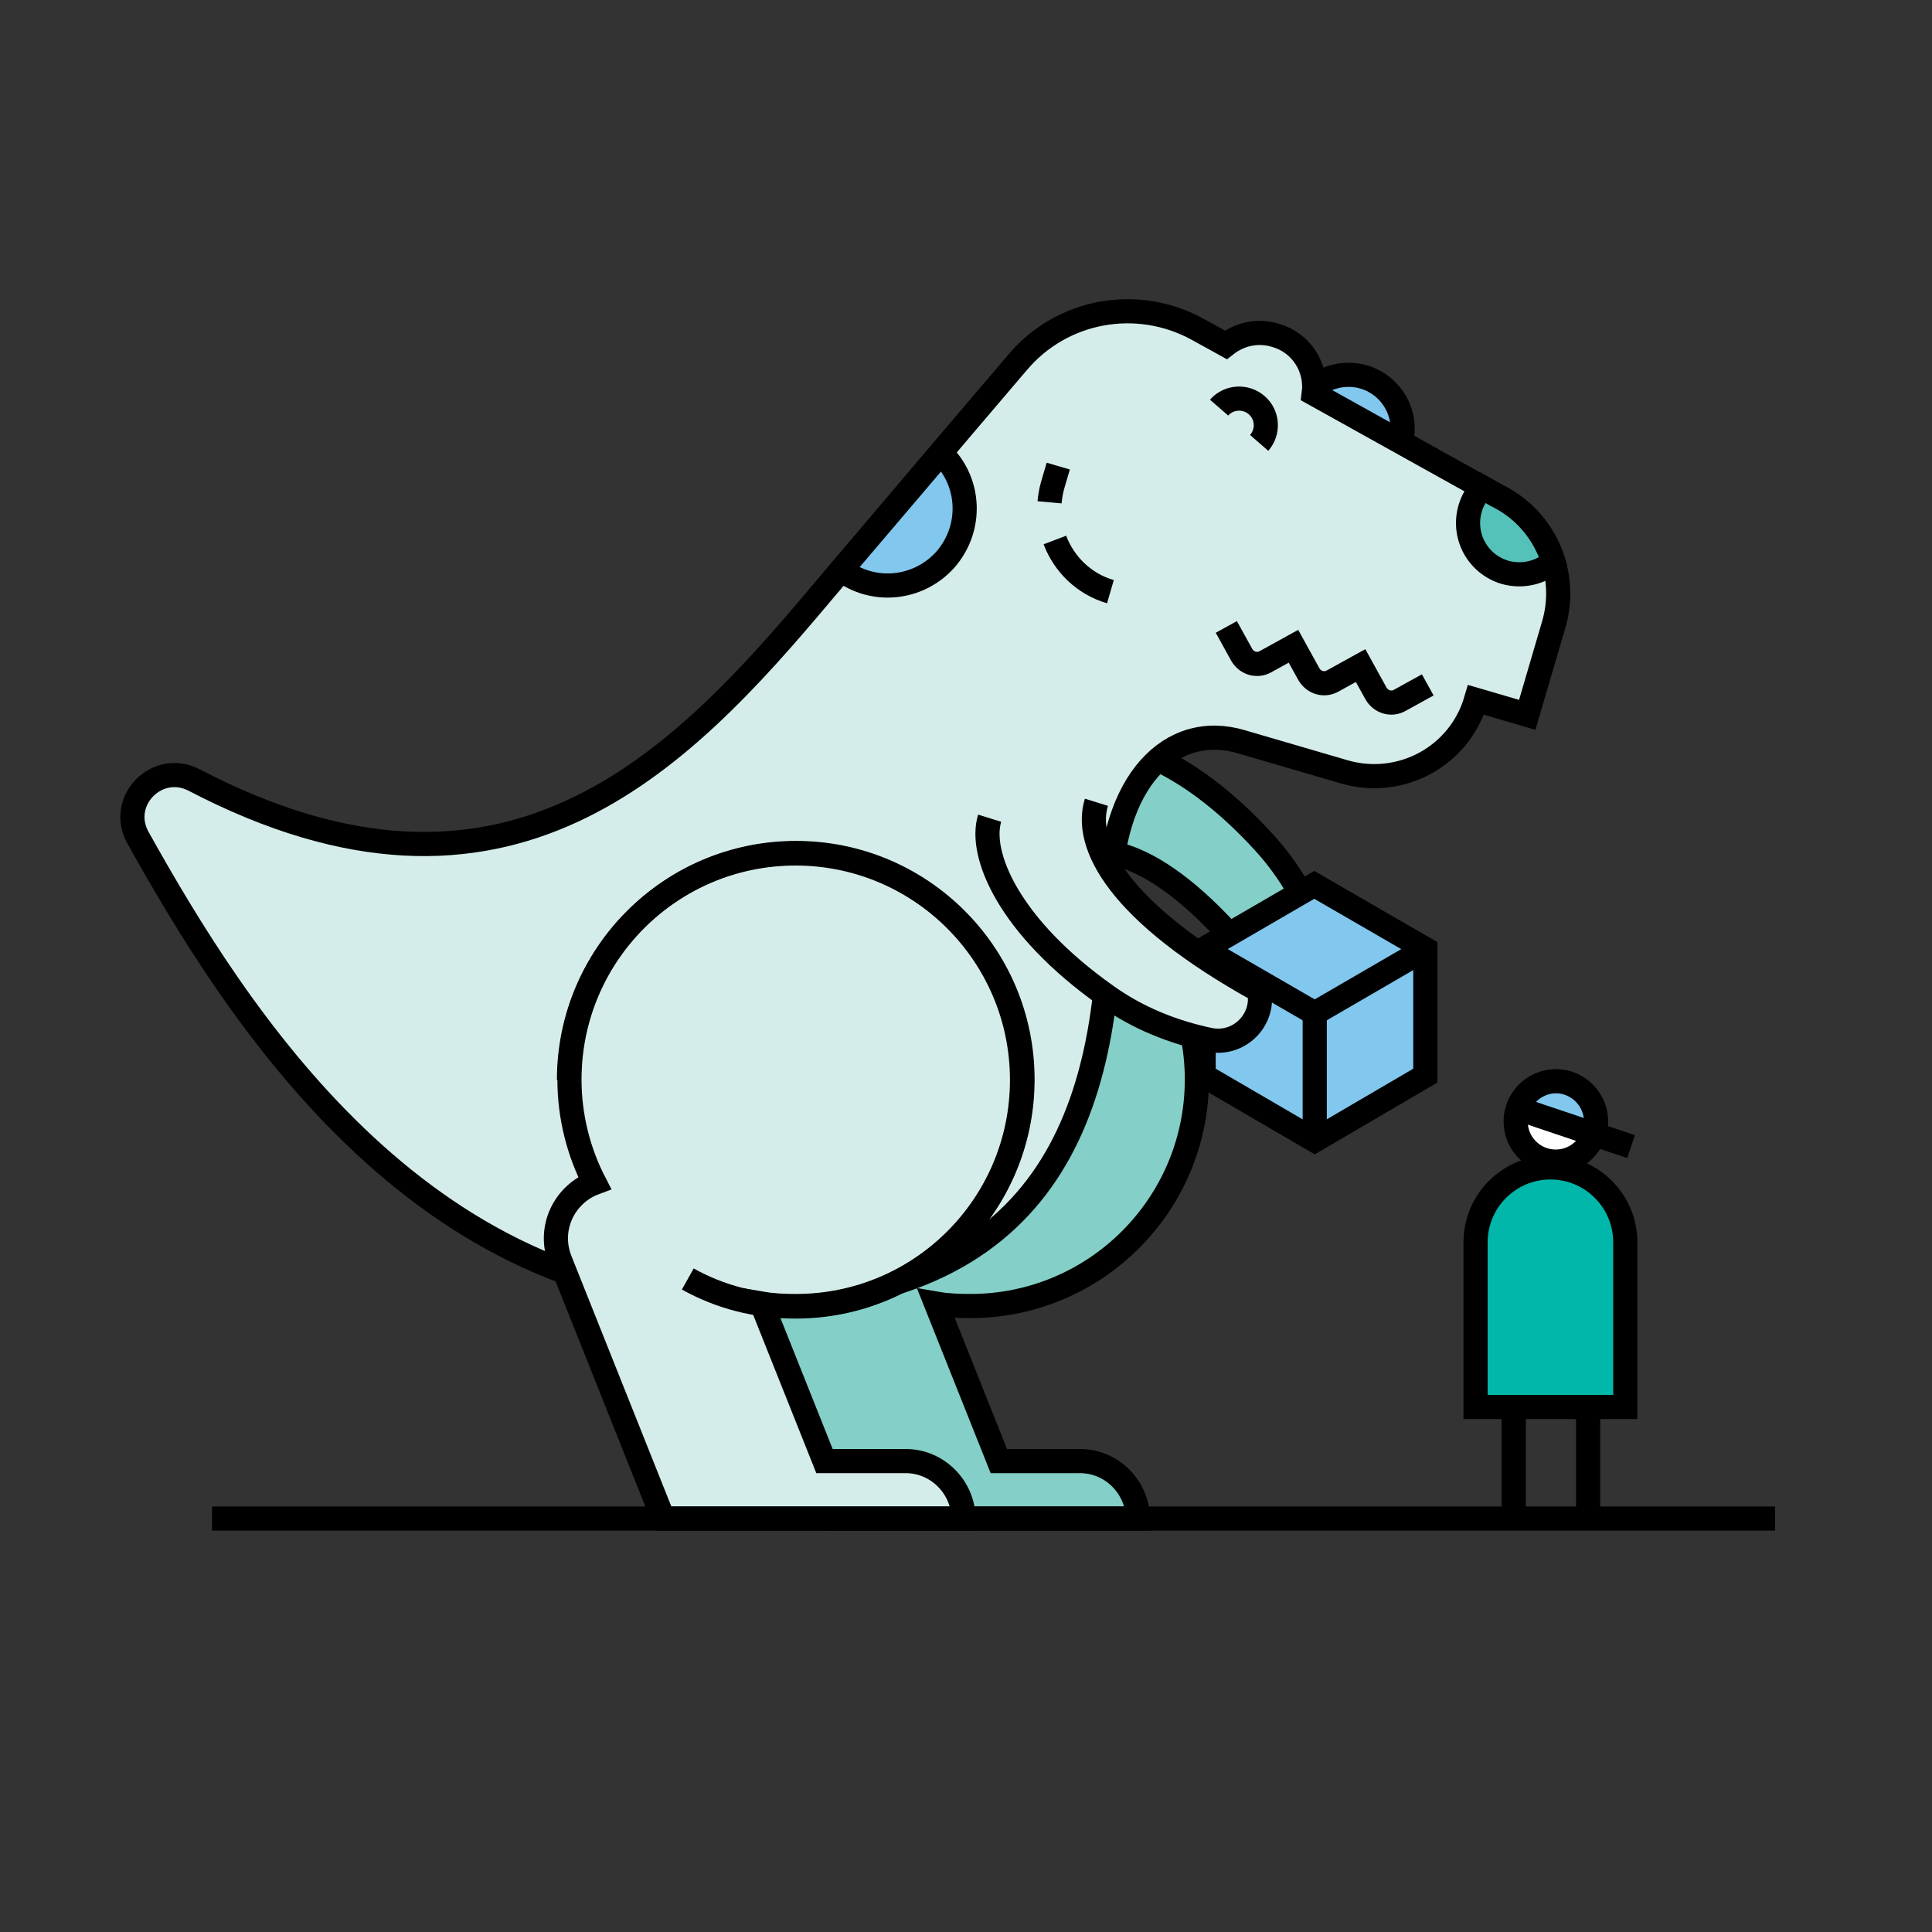 <?xml version="1.0" encoding="utf-8"?>
<!-- Generator: Adobe Illustrator 26.1.0, SVG Export Plug-In . SVG Version: 6.00 Build 0)  -->
<svg version="1.1" xmlns="http://www.w3.org/2000/svg" xmlns:xlink="http://www.w3.org/1999/xlink" x="0px" y="0px"
	 viewBox="0 0 400 400" style="enable-background:new 0 0 400 400;" xml:space="preserve">
<rect x="0" y="0" width="400" height="400" fill="#333333" stroke="none"/>
<style type="text/css">
	.st0{fill:#ACD7F3;stroke:#000000;stroke-width:5;stroke-miterlimit:10;}
	.st1{fill:#FFFFFF;stroke:#000000;stroke-width:5;stroke-miterlimit:10;}
	.st2{fill:#FFFFFF;stroke:#000000;stroke-width:5;stroke-linejoin:round;stroke-miterlimit:10;}
	.st3{fill:#00B7AA;stroke:#000000;stroke-width:5;stroke-miterlimit:10;}
	.st4{fill:#84CFC8;stroke:#000000;stroke-width:5;stroke-linejoin:round;stroke-miterlimit:10;}
	.st5{fill:#BFE6EF;stroke:#000000;stroke-width:5;stroke-miterlimit:10;}
	.st6{fill:#D4E9F8;stroke:#D4E9F8;stroke-width:5;stroke-miterlimit:10;}
	.st7{fill:none;stroke:#000000;stroke-width:5;stroke-miterlimit:10;}
	.st8{fill:#54C2B8;stroke:#000000;stroke-width:5;stroke-miterlimit:10;}
	.st9{fill:#D5EDEA;stroke:#000000;stroke-width:5;stroke-miterlimit:10;}
	.st10{fill:#ADDDD8;stroke:#000000;stroke-width:5;stroke-miterlimit:10;}
	.st11{fill:#D4E9F8;}
	.st12{fill:none;stroke:#FFFFFF;stroke-width:5;stroke-miterlimit:10;}
	.st13{stroke:#000000;stroke-width:5;stroke-miterlimit:10;}
	.st14{fill:#84CFC8;stroke:#000000;stroke-width:5;stroke-miterlimit:10;}
	.st15{fill:#82C7EE;stroke:#000000;stroke-width:5;stroke-miterlimit:10;}
	.st16{fill:#B0B4E5;stroke:#000000;stroke-width:5;stroke-miterlimit:10;}
	.st17{fill:#FFFFFF;}
	.st18{fill:none;stroke:#000000;stroke-width:5;stroke-linejoin:round;stroke-miterlimit:10;}
	.st19{fill:#82C7EE;}
	.st20{fill:#88D1F1;}
	.st21{fill:#D4E9F8;stroke:#000000;stroke-width:5;stroke-miterlimit:10;}
	.st22{fill-rule:evenodd;clip-rule:evenodd;fill:#D4E9F8;stroke:#000000;stroke-width:5;stroke-miterlimit:10;}
	.st23{fill-rule:evenodd;clip-rule:evenodd;fill:none;stroke:#000000;stroke-width:5;stroke-miterlimit:10;}
	.st24{fill:#ACD7F3;}
	.st25{fill:#00B7AA;}
	.st26{fill:#84CFC8;}
	.st27{fill:#010101;}
	.st28{fill:#ACD7F3;stroke:#000000;stroke-width:3.717;stroke-miterlimit:10;}
	.st29{fill:#ADDDD8;}
	.st30{fill:#88D1F1;stroke:#000000;stroke-width:5;stroke-miterlimit:10;}
	.st31{fill:#D0D0D0;stroke:#000000;stroke-width:5;stroke-miterlimit:10;}
	.st32{fill:#9D9D9C;stroke:#000000;stroke-width:5;stroke-miterlimit:10;}
	.st33{fill:#6DC9C3;}
	.st34{stroke:#000000;stroke-width:2;stroke-miterlimit:10;}
</style>
<g id="Create_Invitation">
</g>
<g id="Buoyant">
</g>
<g id="Human">
	<g>
		<path class="st14" d="M221.9,177.4c8.3-3.8,23.1,1.6,42.8,28.7h0c6.2,0.4,10.8-5.5,8.8-11.4v0c-2.5-7.5-6.4-14.4-11.8-20.3
			c-16.7-18.3-32.3-22.6-39.4-19.4"/>
		<g>
			<circle class="st1" cx="322.1" cy="232.2" r="8.3"/>
			<path class="st15" d="M330,234.8c1.5-4.3-0.9-9-5.2-10.5c-4.3-1.5-9,0.9-10.5,5.2"/>
			<path class="st3" d="M305.6,291.3h30.9v-34.1c0-8.5-6.9-15.5-15.5-15.5h0c-8.5,0-15.5,6.9-15.5,15.5V291.3z"/>
			<g>
				<line class="st1" x1="328.8" y1="291.3" x2="328.8" y2="314.4"/>
				<line class="st1" x1="313.4" y1="291.3" x2="313.4" y2="314.4"/>
			</g>
			<line class="st1" x1="314.2" y1="229.5" x2="337.7" y2="237.4"/>
		</g>
		<circle class="st15" cx="279.2" cy="88.8" r="11.2"/>
		<path class="st14" d="M223.6,302.5h-16.8l-13-32.6c2.3,0.4,4.7,0.5,7.1,0.5c25.9,0,46.9-21,46.9-46.9c0-25.9-21-46.9-46.9-46.9
			s-46.9,21-46.9,46.9c0,7.7,1.9,15,5.2,21.4c-6.2,2.3-9.8,9.4-7.1,16.1l21.3,53.4h5.6h32.6h24C235.5,307.9,230.2,302.5,223.6,302.5
			z"/>
		<path class="st9" d="M309.9,102.6l-37.9-21.1c0.7-5.4-2.6-10.6-8-12.1c-3.7-1.1-7.4-0.2-10.2,2l-5.8-3.2
			c-12.5-6.9-28.1-4.1-37.3,6.8l-11.5,13.5l-29.1,34.3c-29.4,35-65.1,72.5-129.9,38.7c-7.7-4-15.9,4.4-11.6,12
			c20.5,36.7,58.1,96.4,125.4,96.4c63.3,0,75.8-40.2,75.8-83.6c0-24.6,12.7-37.1,27.3-32.7l4.1,1.2l17.1,5
			c11.7,3.4,23.9-3.2,27.3-14.9l10.6,3.1l5.4-18.4C324.9,118.8,319.9,107.5,309.9,102.6z"/>
		<g>
			<path class="st7" d="M295.6,141.8l-5.8,3.2c-1.8,1-3.9,0.3-4.9-1.4l-3.2-5.8l-5.8,3.2c-1.8,1-3.9,0.3-4.9-1.4l-3.2-5.8l-5.8,3.2
				c-1.8,1-3.9,0.3-4.9-1.4l-3.2-5.8"/>
		</g>
		<path class="st8" d="M321.6,116.3c-2.7,2.3-6.4,3.2-10,2.2c-5.7-1.7-8.9-7.6-7.2-13.3c0.5-1.7,1.4-3.1,2.5-4.3l3,1.7
			C315.7,105.4,319.8,110.5,321.6,116.3z"/>
		<path class="st7" d="M217.3,104c0.1-1.1,0.3-2.3,0.6-3.4l1.2-4.1"/>
		<path class="st7" d="M229.9,122.5L229.9,122.5c-5.5-1.6-9.6-5.7-11.5-10.7"/>
		<path class="st15" d="M194.8,93.8c6.2,5.9,6.6,15.6,0.9,22.1c-5.6,6.2-14.9,7.1-21.5,2.1L194.8,93.8z"/>
		<path class="st7" d="M260.7,91.7c2-2.3,1.8-5.8-0.5-7.8c-2.3-2-5.8-1.8-7.8,0.5"/>
		<path class="st9" d="M187.5,302.5h-16.8l-13-32.6c2.3,0.4,4.7,0.5,7.1,0.5c25.9,0,46.9-21,46.9-46.9c0-25.9-21-46.9-46.9-46.9
			c-25.9,0-46.9,21-46.9,46.9c0,7.7,1.9,15,5.2,21.4c-6.2,2.3-9.8,9.4-7.1,16.1l21.3,53.4h5.6h32.6h24
			C199.4,307.9,194.1,302.5,187.5,302.5z"/>
		<path class="st7" d="M117.8,223.6c0-25.9,21-46.9,46.9-46.9s46.9,21,46.9,46.9s-21,46.9-46.9,46.9c-8.1,0-15.7-2-22.3-5.7"/>
		<line class="st1" x1="43.9" y1="314.4" x2="367.5" y2="314.4"/>
		<g>
			<polygon class="st15" points="272.1,183.2 249.2,196.5 249.2,222.7 272.2,236.1 295.1,222.7 295.1,196.5 			"/>
			<g>
				<polyline class="st7" points="295.1,196.5 272.2,209.8 249.2,196.5 				"/>
			</g>
			<line class="st16" x1="272.2" y1="209.8" x2="272.2" y2="236.1"/>
		</g>
		<path class="st9" d="M227,166.1c-2.7,8.7,4.4,22.8,33.7,39v0c1.2,6.1-4.2,11.4-10.2,10.2h0c-7.7-1.6-15.1-4.6-21.5-9.2
			c-20.2-14.3-26.4-29.3-24.1-36.7"/>
	</g>
</g>
<g id="Layer_1">
</g>
</svg>
